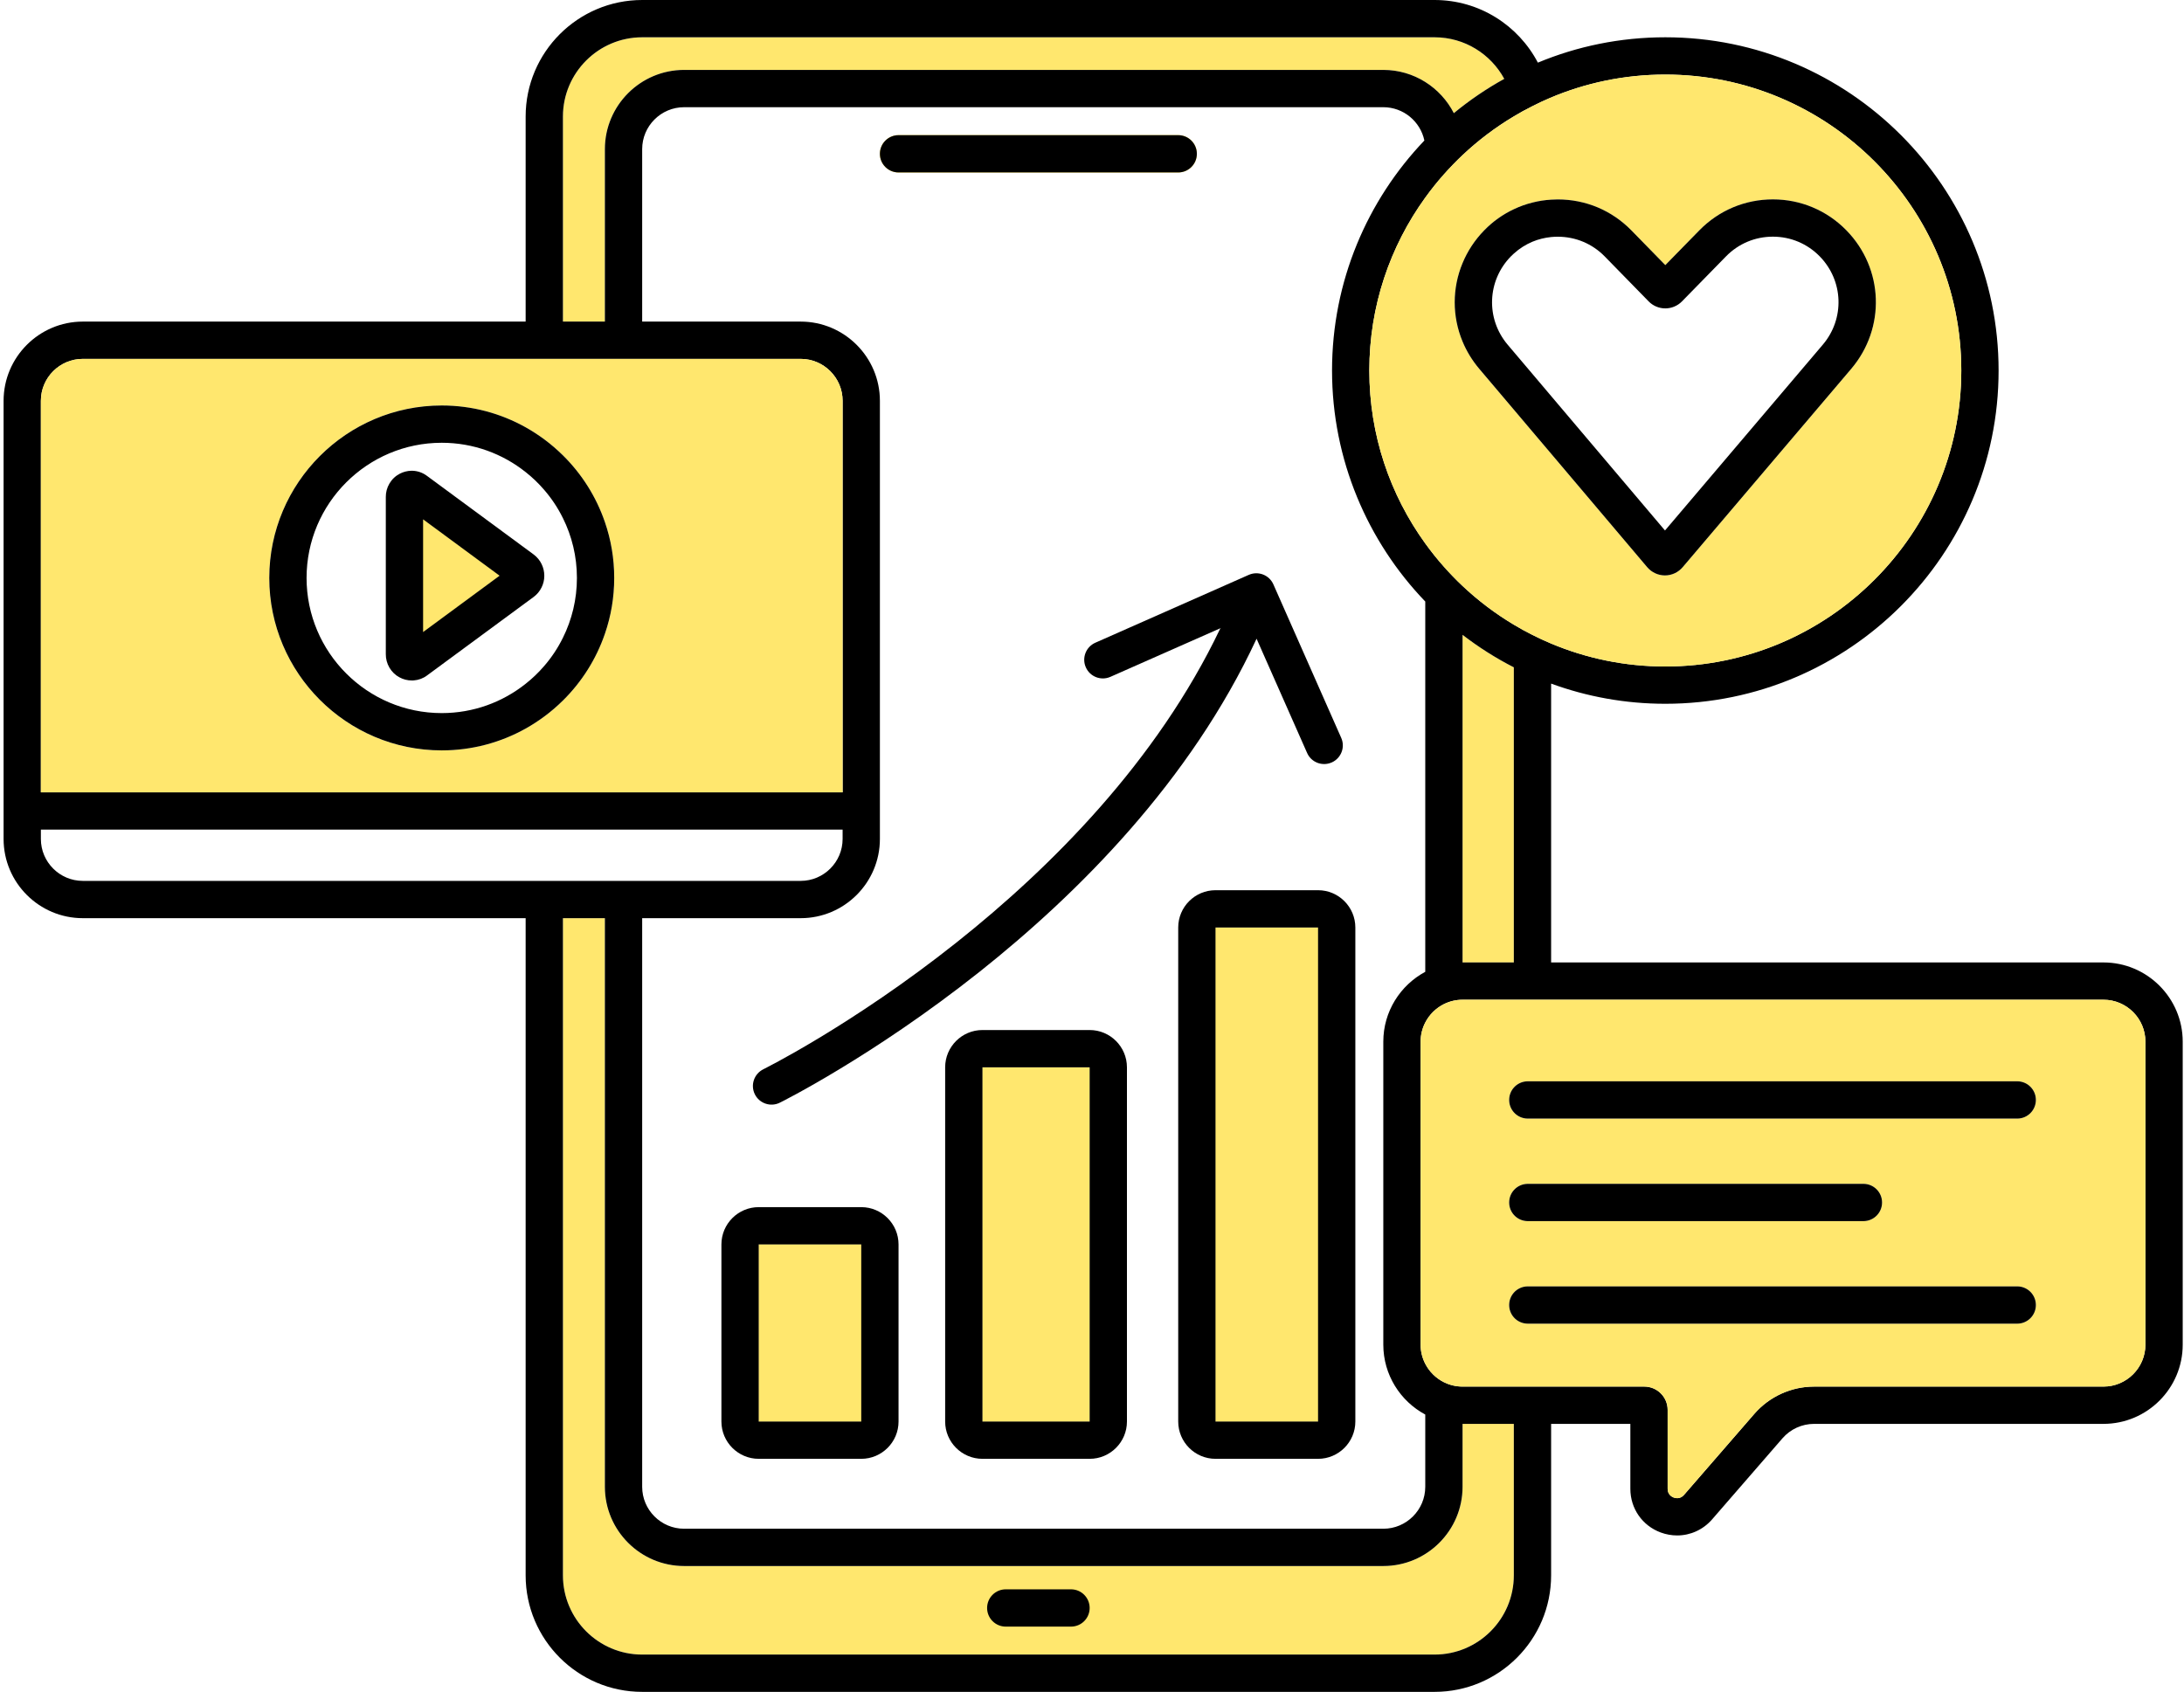 <?xml version="1.0" encoding="UTF-8"?> <svg xmlns="http://www.w3.org/2000/svg" width="475" height="368" viewBox="0 0 475 368" fill="none"><g clip-path="url(#clip0_126_3157)"><path d="M187.315 270.678H165.012V309.201H187.315V270.678Z" fill="#FFE76E"></path><path d="M236.99 232.154H213.673V309.201H236.99V232.154Z" fill="#FFE76E"></path><path d="M260.306 33.455C260.306 35.695 258.492 37.51 256.251 37.51H195.425C193.184 37.51 191.37 35.695 191.37 33.455C191.37 31.214 193.184 29.399 195.425 29.399H256.251C258.492 29.399 260.306 31.214 260.306 33.455Z" fill="#FFE76E"></path><path d="M265.537 136.585L265.345 136.788C265.345 136.788 265.385 136.696 265.416 136.646L265.537 136.585Z" fill="#FFE76E"></path><path d="M286.665 201.741H264.362V309.201H286.665V201.741Z" fill="#FFE76E"></path><path d="M318.092 309.708V323.394C318.092 332.903 310.356 340.628 300.857 340.628H148.791C139.292 340.628 131.557 332.903 131.557 323.394V199.714H122.433V342.656C122.433 352.165 130.168 359.89 139.667 359.89H312.009C321.508 359.89 329.243 352.165 329.243 342.656V309.708H318.092ZM312.009 8.11H139.667C130.168 8.11 122.433 15.845 122.433 25.345V69.951H131.557V32.441C131.557 22.942 139.292 15.207 148.791 15.207H300.857C307.538 15.207 313.347 19.039 316.196 24.614C319.602 21.806 323.272 19.302 327.165 17.153C324.245 11.77 318.548 8.11 312.009 8.11ZM318.092 138.086V209.344H329.243V145.152C325.299 143.135 321.569 140.763 318.092 138.086Z" fill="#FFE76E"></path><path d="M457.486 209.344H337.353V148.69C345.109 151.529 353.472 153.08 362.191 153.08C402.164 153.08 434.676 120.568 434.676 80.595C434.676 40.622 402.164 8.11 362.191 8.11C352.377 8.11 343.02 10.067 334.474 13.625C330.237 5.535 321.761 0 312.009 0H139.667C125.687 0 114.323 11.374 114.323 25.344V69.95H18.014C8.515 69.95 0.78 77.686 0.78 87.185V182.479C0.78 191.989 8.515 199.714 18.014 199.714H114.323V342.656C114.323 356.636 125.687 368 139.667 368H312.009C325.989 368 337.353 356.636 337.353 342.656V309.708H354.587V323.83C354.587 328.108 357.173 331.839 361.177 333.329C362.353 333.765 363.57 333.978 364.766 333.978C367.635 333.978 370.402 332.751 372.379 330.47L387.667 312.851C389.4 310.854 391.915 309.708 394.561 309.708H457.486C466.985 309.708 474.72 301.983 474.72 292.474V226.579C474.72 217.079 466.985 209.344 457.486 209.344ZM333.187 23.144C334.444 22.496 335.721 21.897 337.029 21.34C344.754 18.045 353.259 16.22 362.191 16.22C397.683 16.22 426.565 45.103 426.565 80.595C426.565 116.087 397.683 144.97 362.191 144.97C353.391 144.97 344.997 143.196 337.353 139.982C335.975 139.404 334.616 138.786 333.298 138.106C331.909 137.417 330.561 136.667 329.243 135.876C325.218 133.473 321.478 130.645 318.092 127.452C316.672 126.113 315.324 124.725 314.036 123.265C312.597 121.653 311.249 119.96 309.981 118.206C302.327 107.622 297.816 94.626 297.816 80.595C297.816 66.564 302.327 53.568 309.981 42.984C311.249 41.23 312.597 39.537 314.036 37.925C315.324 36.475 316.672 35.077 318.092 33.738C321.478 30.545 325.218 27.717 329.243 25.314C330.52 24.543 331.838 23.814 333.187 23.144ZM329.243 145.152V209.344H318.092V138.086C321.569 140.763 325.3 143.135 329.243 145.152ZM309.981 307.68V323.394C309.981 328.422 305.886 332.518 300.857 332.518H148.791C143.763 332.518 139.667 328.422 139.667 323.394V199.714H174.136C183.635 199.714 191.37 191.989 191.37 182.479V87.185C191.37 77.686 183.635 69.95 174.136 69.95H139.667V32.441C139.667 27.413 143.763 23.317 148.791 23.317H300.857C305.247 23.317 308.917 26.429 309.789 30.565C297.36 43.582 289.706 61.212 289.706 80.595C289.706 99.978 297.441 117.8 309.981 130.838V211.382C304.558 214.292 300.857 220.009 300.857 226.579V292.474C300.857 299.043 304.558 304.771 309.981 307.68ZM122.433 25.344C122.433 15.845 130.168 8.11 139.667 8.11H312.009C318.548 8.11 324.245 11.77 327.165 17.153C323.272 19.302 319.602 21.806 316.196 24.614C313.347 19.039 307.538 15.207 300.857 15.207H148.791C139.292 15.207 131.557 22.942 131.557 32.441V69.95H122.433V25.344ZM8.89 87.185C8.89 82.156 12.986 78.061 18.014 78.061H174.136C179.164 78.061 183.26 82.156 183.26 87.185V172.342H8.89V87.185ZM18.014 191.603C12.986 191.603 8.89 187.508 8.89 182.479V180.452H183.26V182.479C183.26 187.508 179.164 191.603 174.136 191.603H18.014ZM329.243 342.656C329.243 352.165 321.508 359.89 312.009 359.89H139.667C130.168 359.89 122.433 352.165 122.433 342.656V199.714H131.557V323.394C131.557 332.903 139.292 340.628 148.791 340.628H300.857C310.356 340.628 318.092 332.903 318.092 323.394V309.708H329.243V342.656ZM466.609 292.474C466.609 297.502 462.514 301.598 457.486 301.598H394.561C389.563 301.598 384.818 303.767 381.544 307.539L366.256 325.158C365.425 326.121 364.411 325.878 364.016 325.736C363.62 325.584 362.698 325.097 362.698 323.83V306.667C362.698 303.879 360.427 301.598 357.629 301.598H318.092C316.642 301.598 315.263 301.253 314.036 300.645C312.293 299.773 310.863 298.364 309.981 296.64C309.333 295.393 308.968 293.974 308.968 292.474V226.579C308.968 225.078 309.333 223.659 309.981 222.412C310.863 220.689 312.293 219.279 314.036 218.407C315.263 217.799 316.642 217.455 318.092 217.455H457.486C462.514 217.455 466.609 221.55 466.609 226.579V292.474Z" fill="black"></path><path d="M232.935 353.807H218.742C216.501 353.807 214.687 351.993 214.687 349.752C214.687 347.512 216.501 345.697 218.742 345.697H232.935C235.175 345.697 236.99 347.512 236.99 349.752C236.99 351.993 235.175 353.807 232.935 353.807Z" fill="black"></path><path d="M187.315 270.678H165.012V309.201H187.315V270.678Z" fill="#FFE76E"></path><path d="M236.99 232.154H213.673V309.201H236.99V232.154Z" fill="#FFE76E"></path><path d="M260.306 33.455C260.306 35.695 258.492 37.51 256.251 37.51H195.425C193.184 37.51 191.37 35.695 191.37 33.455C191.37 31.214 193.184 29.399 195.425 29.399H256.251C258.492 29.399 260.306 31.214 260.306 33.455Z" fill="#FFE76E"></path><path d="M265.537 136.585L265.345 136.788C265.345 136.788 265.385 136.696 265.416 136.646L265.537 136.585Z" fill="#FFE76E"></path><path d="M286.665 201.741H264.362V309.201H286.665V201.741Z" fill="#FFE76E"></path><path d="M92.02 112.965V137.478L108.656 125.221L92.02 112.965ZM92.02 112.965V137.478L108.656 125.221L92.02 112.965ZM92.02 112.965V137.478L108.656 125.221L92.02 112.965ZM92.02 112.965V137.478L108.656 125.221L92.02 112.965ZM92.02 112.965V137.478L108.656 125.221L92.02 112.965ZM92.02 112.965V137.478L108.656 125.221L92.02 112.965ZM92.02 112.965V137.478L108.656 125.221L92.02 112.965ZM92.02 112.965V137.478L108.656 125.221L92.02 112.965ZM92.02 112.965V137.478L108.656 125.221L92.02 112.965ZM92.02 112.965V137.478L108.656 125.221L92.02 112.965ZM92.02 112.965V137.478L108.656 125.221L92.02 112.965ZM92.02 112.965V137.478L108.656 125.221L92.02 112.965ZM92.02 112.965V137.478L108.656 125.221L92.02 112.965ZM92.02 112.965V137.478L108.656 125.221L92.02 112.965ZM92.02 112.965V137.478L108.656 125.221L92.02 112.965ZM92.02 112.965V137.478L108.656 125.221L92.02 112.965ZM92.02 112.965V137.478L108.656 125.221L92.02 112.965ZM92.02 112.965V137.478L108.656 125.221L92.02 112.965ZM92.02 112.965V137.478L108.656 125.221L92.02 112.965ZM92.02 112.965V137.478L108.656 125.221L92.02 112.965ZM92.02 112.965V137.478L108.656 125.221L92.02 112.965ZM92.02 112.965V137.478L108.656 125.221L92.02 112.965ZM92.02 112.965V137.478L108.656 125.221L92.02 112.965ZM92.02 112.965V137.478L108.656 125.221L92.02 112.965ZM92.02 112.965V137.478L108.656 125.221L92.02 112.965ZM92.02 112.965V137.478L108.656 125.221L92.02 112.965ZM92.02 112.965V137.478L108.656 125.221L92.02 112.965ZM92.02 112.965V137.478L108.656 125.221L92.02 112.965ZM92.02 112.965V137.478L108.656 125.221L92.02 112.965ZM92.02 112.965V137.478L108.656 125.221L92.02 112.965ZM92.02 112.965V137.478L108.656 125.221L92.02 112.965ZM92.02 112.965V137.478L108.656 125.221L92.02 112.965ZM92.02 112.965V137.478L108.656 125.221L92.02 112.965ZM92.02 112.965V137.478L108.656 125.221L92.02 112.965ZM92.02 112.965V137.478L108.656 125.221L92.02 112.965Z" fill="#FFE76E"></path><path d="M174.136 78.061H18.015C12.986 78.061 8.89 82.156 8.89 87.184V172.342H183.26V87.184C183.26 82.156 179.164 78.061 174.136 78.061ZM131.557 137.863C129.661 143.398 126.509 148.345 122.433 152.37C121.166 153.617 119.818 154.783 118.378 155.847C117.091 156.8 115.732 157.682 114.323 158.473C108.92 161.494 102.695 163.218 96.075 163.218C75.394 163.218 58.565 146.389 58.565 125.708C58.565 105.027 75.394 88.198 96.075 88.198C102.695 88.198 108.92 89.922 114.323 92.943C115.732 93.733 117.091 94.615 118.378 95.568C119.818 96.633 121.166 97.799 122.433 99.046C126.509 103.07 129.661 108.018 131.557 113.553C132.875 117.365 133.585 121.45 133.585 125.708C133.585 129.966 132.875 134.051 131.557 137.863Z" fill="#FFE76E"></path><path d="M286.665 201.741H264.362V309.201H286.665V201.741Z" fill="#FFE76E"></path><path d="M286.665 193.631H264.362C259.891 193.631 256.251 197.27 256.251 201.741V309.201C256.251 313.672 259.891 317.311 264.362 317.311H286.665C291.135 317.311 294.775 313.672 294.775 309.201V201.741C294.775 197.27 291.135 193.631 286.665 193.631ZM264.362 201.741H286.665V309.201H264.362V201.741Z" fill="black"></path><path d="M236.99 232.154H213.673V309.201H236.99V232.154Z" fill="#FFE76E"></path><path d="M236.99 224.044H213.673C209.202 224.044 205.563 227.683 205.563 232.154V309.201C205.563 313.672 209.202 317.311 213.673 317.311H236.99C241.46 317.311 245.1 313.672 245.1 309.201V232.154C245.1 227.683 241.46 224.044 236.99 224.044ZM213.673 232.154H236.99V309.201H213.673V232.154Z" fill="black"></path><path d="M187.315 270.678H165.012V309.201H187.315V270.678Z" fill="#FFE76E"></path><path d="M187.315 262.567H165.012C160.541 262.567 156.901 266.207 156.901 270.678V309.201C156.901 313.672 160.541 317.311 165.012 317.311H187.315C191.785 317.311 195.425 313.672 195.425 309.201V270.678C195.425 266.207 191.785 262.567 187.315 262.567ZM165.012 270.678H187.315V309.201H165.012V270.678Z" fill="black"></path><path d="M362.191 16.221C353.259 16.221 344.754 18.045 337.029 21.34C335.721 21.898 334.444 22.496 333.187 23.145C331.838 23.814 330.52 24.544 329.243 25.314C325.218 27.717 321.478 30.545 318.092 33.739C316.672 35.077 315.324 36.476 314.036 37.925C312.597 39.537 311.249 41.23 309.981 42.984C302.327 53.568 297.816 66.565 297.816 80.595C297.816 94.626 302.327 107.623 309.981 118.206C311.249 119.96 312.597 121.653 314.036 123.265C315.324 124.725 316.672 126.114 318.092 127.452C321.478 130.645 325.218 133.474 329.243 135.876C330.561 136.667 331.909 137.417 333.298 138.107C334.616 138.786 335.974 139.404 337.353 139.982C344.997 143.196 353.391 144.97 362.191 144.97C397.683 144.97 426.565 116.098 426.565 80.595C426.565 45.093 397.683 16.221 362.191 16.221ZM402.63 80.22L365.972 123.366C365.009 124.502 363.6 125.161 362.11 125.161C360.619 125.161 359.21 124.502 358.247 123.366L337.353 98.681L333.298 93.896L329.243 89.101L321.721 80.22C320.17 78.385 318.963 76.388 318.092 74.29C315.811 68.815 315.821 62.672 318.092 57.228C319.156 54.653 320.727 52.23 322.795 50.111C324.681 48.165 326.871 46.624 329.243 45.509C330.541 44.89 331.899 44.404 333.298 44.059C334.616 43.724 335.974 43.511 337.353 43.43C337.83 43.4 338.316 43.38 338.803 43.38C341.844 43.38 344.784 43.978 347.491 45.113C350.198 46.259 352.692 47.942 354.81 50.111L362.191 57.664L369.591 50.101C373.839 45.762 379.516 43.37 385.589 43.37C388.62 43.37 391.56 43.968 394.266 45.113C396.973 46.249 399.457 47.931 401.576 50.101C409.706 58.414 410.152 71.36 402.63 80.22Z" fill="#FFE76E"></path><path d="M265.416 136.646C265.385 136.696 265.365 136.747 265.345 136.788L265.537 136.585L265.416 136.646Z" fill="black"></path><path d="M289.625 165.844C287.577 166.746 285.184 165.823 284.282 163.775L273.293 138.928C258.897 169.939 234.455 194.361 213.115 211.321C201.426 220.597 190.579 227.714 182.651 232.509C178.687 234.912 175.443 236.737 173.183 237.963C172.047 238.582 171.165 239.048 170.557 239.362C170.253 239.515 170.02 239.636 169.857 239.717C169.776 239.758 169.716 239.788 169.675 239.808C169.645 239.819 169.634 239.829 169.614 239.839C169.614 239.839 169.584 239.798 169.553 239.738L169.604 239.849C167.597 240.843 165.164 240.021 164.17 238.014C163.177 235.997 164.008 233.574 166.015 232.58C166.015 232.58 166.036 232.56 166.056 232.56C166.086 232.54 166.137 232.519 166.208 232.479C166.35 232.408 166.563 232.297 166.836 232.155C167.404 231.861 168.235 231.425 169.32 230.837C171.378 229.721 174.318 228.069 177.917 225.9C178.099 225.798 178.282 225.687 178.464 225.575C186.159 220.912 196.712 213.998 208.077 204.965C228.646 188.623 251.618 165.58 265.355 136.789L265.548 136.586L265.426 136.647L241.501 147.221C239.453 148.123 237.061 147.2 236.158 145.152C235.246 143.105 236.179 140.702 238.226 139.8L271.6 125.039C273.648 124.137 276.05 125.059 276.953 127.117L291.703 160.491C292.615 162.539 291.683 164.931 289.635 165.844H289.625Z" fill="black"></path><path d="M401.576 50.1C399.457 47.93 396.973 46.247 394.267 45.112C391.56 43.966 388.62 43.368 385.589 43.368C379.516 43.368 373.839 45.761 369.591 50.1L362.191 57.663L354.811 50.11C352.692 47.94 350.198 46.258 347.491 45.112C344.784 43.977 341.844 43.378 338.803 43.378C338.316 43.378 337.83 43.399 337.353 43.429C335.975 43.51 334.616 43.723 333.298 44.058C331.899 44.402 330.541 44.889 329.243 45.507C326.871 46.623 324.681 48.163 322.796 50.11C320.728 52.229 319.156 54.651 318.092 57.227C315.821 62.67 315.811 68.814 318.092 74.288C318.964 76.387 320.17 78.384 321.721 80.219L329.243 89.1L333.298 93.895L337.353 98.68L358.247 123.365C359.21 124.501 360.62 125.16 362.11 125.16C363.6 125.16 365.009 124.501 365.972 123.365L402.63 80.219C410.153 71.359 409.706 58.413 401.576 50.1ZM396.446 74.968L362.12 115.387L337.353 86.139L333.298 81.344L329.243 76.559L327.905 74.978C323.12 69.331 323.424 61.069 328.594 55.777C328.807 55.564 329.02 55.351 329.243 55.158C330.46 54.053 331.828 53.192 333.298 52.573C334.586 52.036 335.944 51.702 337.353 51.559C337.83 51.509 338.316 51.489 338.803 51.489C342.676 51.489 346.305 53.009 349.012 55.777L358.572 65.56C359.515 66.533 360.832 67.08 362.191 67.08C363.549 67.08 364.867 66.523 365.81 65.56L375.39 55.767C378.097 52.999 381.716 51.478 385.579 51.478H385.589C389.451 51.478 393.07 52.999 395.777 55.767C400.958 61.069 401.241 69.321 396.446 74.968Z" fill="black"></path><path d="M92.02 112.965V137.478L108.656 125.221L92.02 112.965ZM92.02 112.965V137.478L108.656 125.221L92.02 112.965ZM92.02 112.965V137.478L108.656 125.221L92.02 112.965ZM92.02 112.965V137.478L108.656 125.221L92.02 112.965ZM92.02 112.965V137.478L108.656 125.221L92.02 112.965ZM92.02 112.965V137.478L108.656 125.221L92.02 112.965ZM92.02 112.965V137.478L108.656 125.221L92.02 112.965Z" fill="#FFE76E"></path><path d="M131.557 113.553C129.661 108.018 126.509 103.07 122.433 99.046C121.166 97.799 119.818 96.633 118.378 95.568C117.091 94.615 115.732 93.733 114.323 92.943C108.92 89.922 102.695 88.198 96.075 88.198C75.394 88.198 58.565 105.027 58.565 125.708C58.565 146.389 75.394 163.218 96.075 163.218C102.695 163.218 108.92 161.494 114.323 158.473C115.732 157.682 117.091 156.8 118.378 155.847C119.818 154.783 121.166 153.617 122.433 152.37C126.509 148.345 129.661 143.398 131.557 137.863C132.875 134.051 133.585 129.966 133.585 125.708C133.585 121.45 132.875 117.365 131.557 113.553ZM122.433 138.715C121.338 140.935 119.98 142.983 118.378 144.838C117.151 146.267 115.793 147.575 114.323 148.731C109.305 152.725 102.959 155.107 96.075 155.107C79.865 155.107 66.676 141.918 66.676 125.708C66.676 109.498 79.865 96.308 96.075 96.308C102.959 96.308 109.305 98.691 114.323 102.685C115.793 103.841 117.151 105.149 118.378 106.578C119.98 108.433 121.338 110.481 122.433 112.701C124.38 116.624 125.475 121.034 125.475 125.708C125.475 130.381 124.38 134.791 122.433 138.715Z" fill="black"></path><path d="M108.656 125.221L92.02 137.478V112.965L108.656 125.221Z" fill="#FFE76E"></path><path d="M108.656 125.221L92.02 137.478V112.965L108.656 125.221Z" fill="#FFE76E"></path><path d="M117.801 122.708C117.415 121.897 116.827 121.177 116.067 120.609L114.323 119.322L92.862 103.507C91.919 102.797 90.794 102.412 89.618 102.392H89.466C88.594 102.412 87.722 102.635 86.962 103.03C86.019 103.517 85.238 104.257 84.691 105.19C84.163 106.082 83.9 107.116 83.91 108.099V142.273C83.9 143.307 84.174 144.321 84.691 145.213C85.228 146.126 85.998 146.866 86.87 147.322C87.702 147.778 88.614 148.011 89.557 148.011C89.689 148.011 89.831 148.011 89.972 148.001C91.047 147.92 92.071 147.535 92.882 146.916L114.323 131.122L116.077 129.834C116.797 129.297 117.395 128.587 117.79 127.766C118.176 126.996 118.378 126.124 118.378 125.323V125.202C118.378 124.34 118.176 123.478 117.801 122.708ZM92.02 137.478V112.965L108.656 125.222L92.02 137.478Z" fill="black"></path><path d="M260.306 33.455C260.306 35.695 258.492 37.51 256.251 37.51H195.425C193.184 37.51 191.37 35.695 191.37 33.455C191.37 31.214 193.184 29.399 195.425 29.399H256.251C258.492 29.399 260.306 31.214 260.306 33.455Z" fill="black"></path><path d="M457.485 217.454H318.091C316.642 217.454 315.263 217.799 314.036 218.407C312.293 219.279 310.863 220.688 309.981 222.411C309.332 223.658 308.968 225.078 308.968 226.578V292.473C308.968 293.974 309.332 295.393 309.981 296.64C310.863 298.363 312.293 299.772 314.036 300.644C315.263 301.253 316.642 301.597 318.091 301.597H357.629C360.427 301.597 362.698 303.878 362.698 306.666V323.829C362.698 325.097 363.62 325.583 364.015 325.735C364.411 325.877 365.425 326.121 366.256 325.157L381.544 307.538C384.818 303.767 389.563 301.597 394.56 301.597H457.485C462.514 301.597 466.609 297.502 466.609 292.473V226.578C466.609 221.55 462.514 217.454 457.485 217.454ZM438.731 287.911H332.284C331.078 287.911 329.983 287.384 329.243 286.543C328.614 285.833 328.229 284.89 328.229 283.856C328.229 282.822 328.614 281.879 329.243 281.17C329.983 280.328 331.078 279.801 332.284 279.801H438.731C440.971 279.801 442.786 281.616 442.786 283.856C442.786 286.097 440.971 287.911 438.731 287.911ZM328.229 261.553C328.229 260.519 328.614 259.576 329.243 258.867C329.983 258.025 331.078 257.498 332.284 257.498H405.276C407.517 257.498 409.331 259.313 409.331 261.553C409.331 263.794 407.517 265.608 405.276 265.608H332.284C331.078 265.608 329.983 265.081 329.243 264.24C328.614 263.53 328.229 262.587 328.229 261.553ZM438.731 243.305H332.284C331.078 243.305 329.983 242.778 329.243 241.937C328.614 241.227 328.229 240.284 328.229 239.25C328.229 238.216 328.614 237.273 329.243 236.564C329.983 235.722 331.078 235.195 332.284 235.195H438.731C440.971 235.195 442.786 237.01 442.786 239.25C442.786 241.491 440.971 243.305 438.731 243.305Z" fill="#FFE76E"></path><path d="M442.786 239.25C442.786 241.491 440.971 243.306 438.731 243.306H332.284C331.078 243.306 329.983 242.778 329.243 241.937C328.614 241.227 328.229 240.284 328.229 239.25C328.229 238.216 328.614 237.274 329.243 236.564C329.983 235.722 331.078 235.195 332.284 235.195H438.731C440.971 235.195 442.786 237.01 442.786 239.25Z" fill="black"></path><path d="M409.331 261.554C409.331 263.795 407.517 265.609 405.276 265.609H332.284C331.078 265.609 329.983 265.082 329.243 264.241C328.614 263.531 328.229 262.588 328.229 261.554C328.229 260.52 328.614 259.577 329.243 258.868C329.983 258.026 331.078 257.499 332.284 257.499H405.276C407.517 257.499 409.331 259.314 409.331 261.554Z" fill="black"></path><path d="M442.786 283.857C442.786 286.097 440.971 287.912 438.731 287.912H332.284C331.078 287.912 329.983 287.385 329.243 286.543C328.614 285.834 328.229 284.891 328.229 283.857C328.229 282.823 328.614 281.88 329.243 281.17C329.983 280.329 331.078 279.802 332.284 279.802H438.731C440.971 279.802 442.786 281.616 442.786 283.857Z" fill="black"></path></g><defs><clipPath id="clip0_126_3157"><rect width="475" height="368" fill="white"></rect></clipPath></defs></svg> 